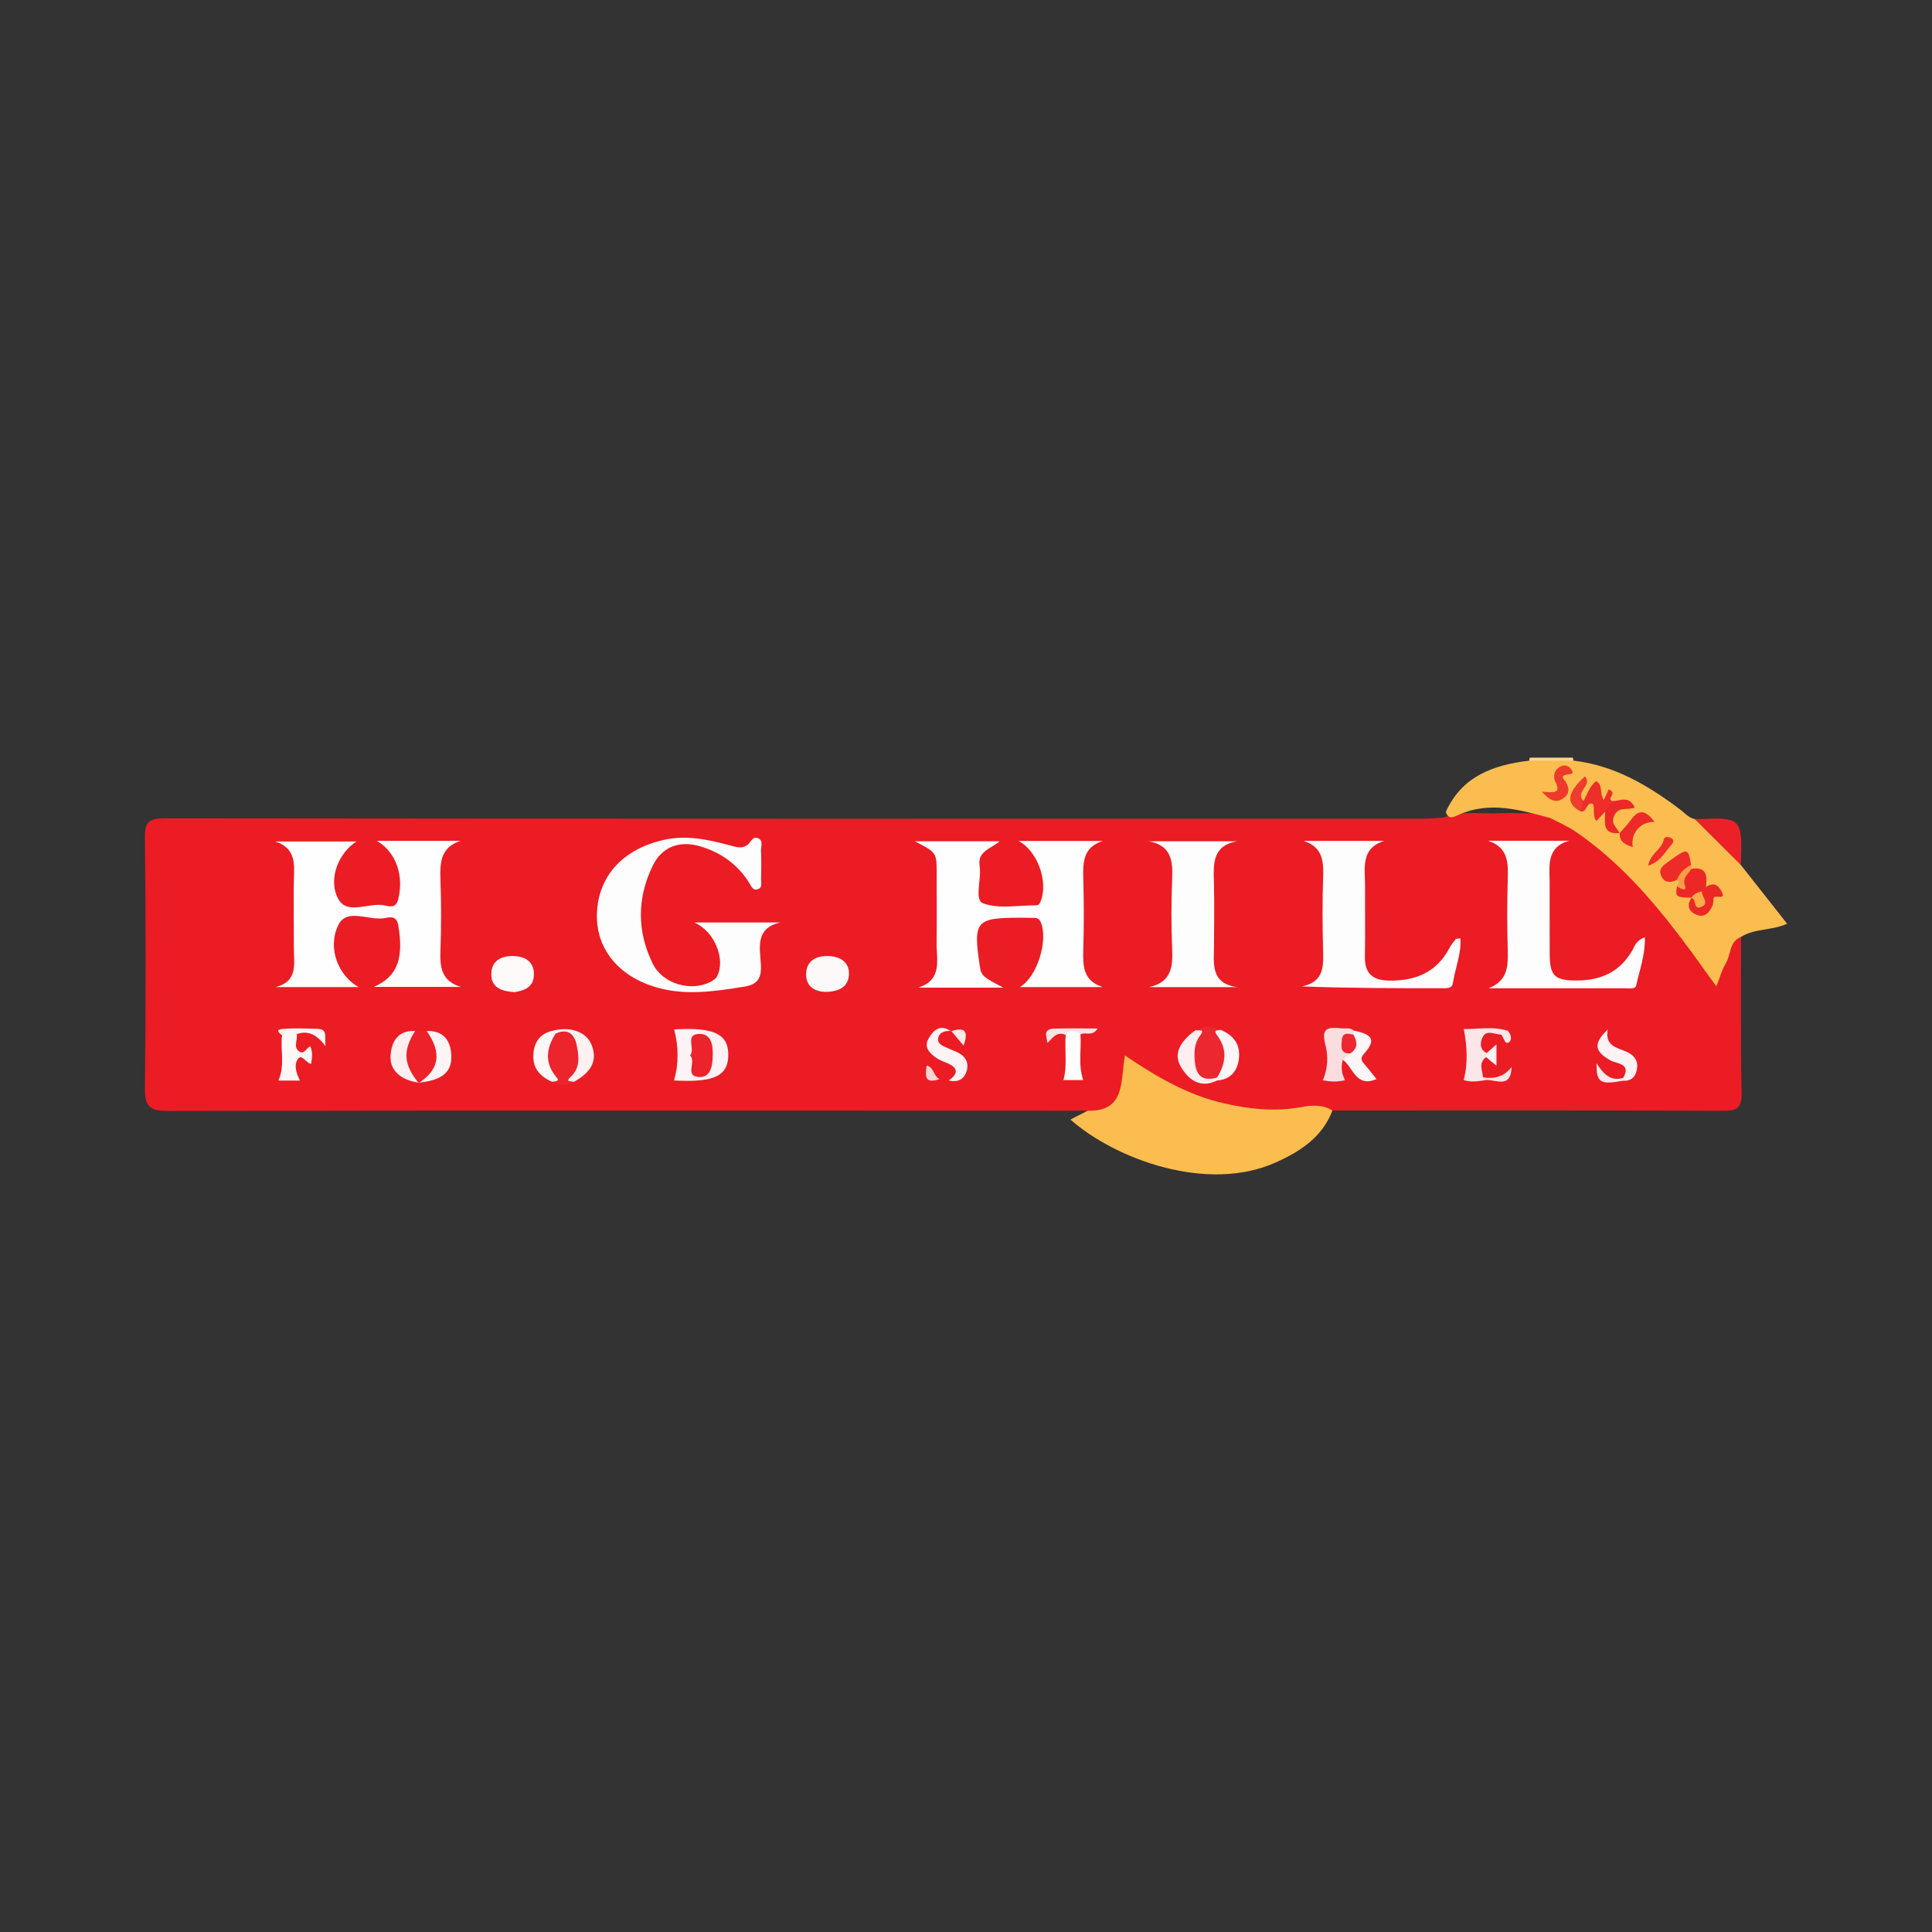 <?xml version="1.0" encoding="utf-8"?>
<!-- Generator: Adobe Illustrator 17.0.0, SVG Export Plug-In . SVG Version: 6.00 Build 0)  -->
<!DOCTYPE svg PUBLIC "-//W3C//DTD SVG 1.1//EN" "http://www.w3.org/Graphics/SVG/1.1/DTD/svg11.dtd">
<svg version="1.1" id="Layer_1" xmlns="http://www.w3.org/2000/svg" xmlns:xlink="http://www.w3.org/1999/xlink" x="0px" y="0px"
	 width="200px" height="200px" viewBox="0 0 200 200" enable-background="new 0 0 200 200" xml:space="preserve">

<rect x="0" y="0" width="200" height="200" fill="#333333" stroke="none"/>

<g>
	<path fill="#FDD693" d="M162.822,78.431c0.024,0.102,0.045,0.206,0.061,0.31c-1.527,0.898-3.055,0.966-4.583,0.004
		c0.017-0.105,0.036-0.209,0.058-0.314C159.845,78.431,161.334,78.431,162.822,78.431z"/>
	<path fill="#EB1C24" d="M180.23,96.988c0.007,5.388-0.041,10.777,0.056,16.164c0.027,1.475-0.394,1.843-1.847,1.837
		c-13.501-0.054-27.003-0.03-40.504-0.029c-2.897-0.06-5.763,0.748-8.674,0.319c-3.659-0.54-7.038-1.827-10.191-3.751
		c-2.162-1.319-2.173-1.302-2.602,1.147c-0.369,2.107-1.645,2.866-3.875,2.305c-31.739-0.008-63.478-0.037-95.217,0.026
		c-1.981,0.004-2.398-0.549-2.375-2.431c0.103-8.616,0.095-17.233,0.001-25.849c-0.018-1.653,0.41-2.01,2.029-2.008
		c43.394,0.049,86.787,0.04,130.181,0.034c0.738,0,1.476-0.077,2.214-0.118c1.905-0.756,3.901-0.362,5.857-0.447
		c1.541-0.067,3.084,0.032,4.622,0.06c2.074,0.219,3.606,1.507,5.158,2.711c4.488,3.483,7.954,7.891,11.208,12.488
		c0.334,0.472,0.504,1.307,1.253,1.173c0.59-0.106,0.513-0.918,0.823-1.355C178.917,98.461,178.605,96.916,180.23,96.988z"/>
	<path fill="#FCBD50" d="M180.23,96.988c-1.249,0.494-1.024,1.85-1.582,2.751c-0.378,0.609-0.562,1.338-0.976,2.37
		c-1.351-1.858-2.487-3.481-3.686-5.057c-3.146-4.134-6.562-8.012-10.894-10.964c-0.806-0.549-1.722-0.937-2.587-1.399
		c-3.137-0.838-6.262-1.787-9.498-0.345c-0.381,0.17-1.082,0.619-1.334-0.301c1.679-3.714,4.939-4.855,8.627-5.299
		c1.528-0.001,3.055-0.003,4.583-0.004c4.23,0.491,7.736,2.564,11.047,5.06c0.485,0.366,0.883,0.862,1.519,0.998
		c1.974,1.201,3.569,2.782,4.771,4.757c1.564,1.985,3.128,3.97,4.781,6.067C183.401,96.358,181.635,96.087,180.23,96.988z"/>
	<path fill="#FCBD50" d="M112.594,114.98c3.975,0.104,3.379-3.123,3.862-5.717c3.297,2.231,6.512,4.099,10.227,4.948
		c2.609,0.596,5.192,0.888,7.863,0.42c1.112-0.195,2.318-0.359,3.39,0.329c-1.057,2.756-3.304,4.219-5.839,5.363
		c-7.118,3.213-16.658-0.335-21.283-4.429C111.421,115.582,112.007,115.281,112.594,114.98z"/>
	<path fill="#EC2128" d="M180.219,89.556c-1.59-1.586-3.18-3.172-4.77-4.757C180.371,84.604,180.371,84.604,180.219,89.556z"/>
	<path fill="#FEFEFE" d="M38.706,102.163c2.502-1.104,3.081-2.996,2.526-6.366c-0.162-0.987-0.815-0.878-1.346-0.766
		c-1.648,0.347-3.973-1.114-4.868,0.736c-1.165,2.409,0.028,5.252,2.104,6.414c-3.011,0-5.802,0-8.593,0
		c2.391-0.595,1.879-2.515,1.888-4.183c0.014-2.542-0.064-5.087,0.029-7.626c0.056-1.543-0.249-2.701-1.939-3.261
		c2.793,0,5.586,0,8.398,0c-1.81,1.136-3.002,3.858-1.895,5.933c0.913,1.71,3.117,0.379,4.718,0.667
		c0.477,0.086,1.232,0.395,1.484-0.579c0.625-2.417-0.179-4.916-2.203-6.089c3.023,0,5.849,0,8.674,0
		c-2.077,0.669-2.148,2.247-2.088,4.007c0.084,2.477,0.091,4.963-0.003,7.439c-0.064,1.701,0.167,3.086,2.105,3.675
		C44.875,102.163,42.051,102.163,38.706,102.163z"/>
	<path fill="#FEFEFE" d="M103.866,102.24c-3.27,0-6.039,0-8.808,0c2.549-0.806,1.872-2.915,1.897-4.708
		c0.033-2.353,0.009-4.707,0.008-7.06c-0.001-2.223-0.002-2.223-2.265-3.384c3.08,0,5.855,0,8.783,0
		c-0.849,0.764-2.323,0.998-2.068,2.579c0.213,1.32-0.568,3.482,0.334,3.832c1.617,0.627,3.64,0.209,5.494,0.222
		c0.28,0.002,0.395-0.182,0.496-0.436c0.782-1.969-0.287-5.166-2.297-6.229c3.067,0,5.893,0,8.718,0
		c-2.076,0.653-2.062,2.275-2.015,3.998c0.066,2.414,0.071,4.832-0.002,7.245c-0.051,1.691-0.024,3.243,2.025,3.883
		c-2.824,0-5.648,0-8.588,0c1.806-1.061,2.956-4.853,2.156-6.729c-0.149-0.349-0.385-0.434-0.708-0.438
		c-0.433-0.005-0.867-0.01-1.3-0.011c-4.733-0.011-5.009,0.315-4.289,5.056C101.579,100.987,101.725,101.132,103.866,102.24z"/>
	<path fill="#FEFDFD" d="M71.861,95.496c3.21,0,6.068,0,8.926,0c-2.636,0.561-2.118,2.641-2.019,4.392
		c0.077,1.373-0.35,2.034-1.729,2.252c-2.947,0.466-5.886,0.931-8.84,0.14c-4.14-1.108-6.558-4.07-6.403-7.781
		c0.162-3.883,2.762-6.63,6.953-7.56c2.345-0.521,4.545-0.025,6.764,0.559c0.663,0.175,1.322,0.443,1.93-0.097
		c0.308-0.273,0.486-0.844,1.006-0.637c0.612,0.243,0.31,0.861,0.331,1.308c0.046,0.99,0.028,1.983,0.006,2.974
		c-0.008,0.344,0.151,0.807-0.273,0.985c-0.56,0.235-0.725-0.271-0.95-0.632c-1.203-1.927-2.932-3.155-5.092-3.792
		c-2.083-0.614-3.919,0.023-4.876,1.964c-1.655,3.355-1.675,6.826-0.024,10.186c1.025,2.086,3.912,2.92,5.937,1.909
		c0.265-0.132,0.567-0.32,0.702-0.564C75.145,99.415,74.034,96.416,71.861,95.496z"/>
	<path fill="#FEFDFD" d="M151.178,97.135c0.115,1.634-0.557,3.113-0.777,4.654c-0.064,0.452-0.482,0.511-0.868,0.512
		c-4.864,0.002-9.727,0.001-14.758-0.189c2.303-0.472,2.229-2.081,2.189-3.757c-0.061-2.539-0.08-5.084,0.007-7.621
		c0.057-1.669-0.104-3.083-2.035-3.683c2.789,0,5.579,0,8.368,0c-2.513,0.774-1.981,2.861-1.994,4.701
		c-0.017,2.417,0.034,4.835-0.017,7.25c-0.037,1.732,0.766,2.475,2.456,2.507c2.759,0.053,4.97-0.835,6.311-3.394
		c0.169-0.323,0.408-0.612,0.643-0.894C150.758,97.154,150.925,97.177,151.178,97.135z"/>
	<path fill="#FEFDFD" d="M154.084,102.306c2.006-0.753,2.042-2.306,1.995-3.992c-0.067-2.412-0.069-4.829,0.001-7.241
		c0.05-1.729,0.076-3.358-2.038-4.036c2.794,0,5.588,0,8.383,0c-2.368,0.674-2.011,2.59-2.006,4.351
		c0.007,2.476-0.011,4.952,0.006,7.428c0.014,2.21,0.53,2.684,2.779,2.686c2.547,0.003,4.567-0.919,5.832-3.23
		c0.228-0.417,0.374-0.92,1.241-1.252c0.05,1.826-0.553,3.409-0.901,5.001c-0.089,0.41-0.761,0.282-1.184,0.282
		C163.488,102.308,158.786,102.306,154.084,102.306z"/>
	<path fill="#FEFDFD" d="M118.949,102.186c2.22-0.485,2.477-1.973,2.396-3.847c-0.107-2.476-0.103-4.963-0.001-7.439
		c0.077-1.867-0.151-3.377-2.4-3.81c3.04,0,6.079,0,9.119,0c-2.573,0.447-2.449,2.342-2.399,4.26c0.056,2.169,0.02,4.34,0.011,6.511
		c-0.008,1.864-0.403,3.94,2.396,4.324C125.03,102.186,121.99,102.186,118.949,102.186z"/>
	<path fill="#FDF3F4" d="M69.781,111.85c0.507-1.818,0.455-3.549,0.008-5.284c4.054-0.242,5.566,0.446,5.603,2.542
		C75.431,111.361,73.97,112.082,69.781,111.85z"/>
	<path fill="#FEF9F9" d="M85.287,102.675c-0.891-0.064-1.838-0.508-1.838-1.8c0-1.365,0.963-1.919,2.211-1.908
		c1.234,0.011,2.276,0.565,2.223,1.906C87.832,102.173,86.829,102.71,85.287,102.675z"/>
	<path fill="#FEFAFA" d="M53.268,102.703c-1.413-0.082-2.44-0.504-2.408-1.903c0.032-1.371,1.056-1.859,2.281-1.831
		c1.143,0.026,2.085,0.509,2.128,1.798C55.318,102.206,54.256,102.548,53.268,102.703z"/>
	<path fill="#EC242C" d="M59.388,112.001c-0.75,0.457-1.497,0.471-2.239-0.017c-0.284-1.049-0.961-1.99-0.803-3.162
		c0.11-0.819,0.262-1.584,1.085-2.004c1.683-0.341,2.458,0.16,2.741,1.709C60.405,109.807,59.944,110.91,59.388,112.001z"/>
	<path fill="#EC272F" d="M123.749,106.646c0.864-0.514,1.736-0.48,2.614-0.04c0.29,1.086,1.018,2.071,0.739,3.288
		c-0.18,0.786-0.422,1.517-1.275,1.831c-1.81,0.208-2.36-0.24-2.541-1.974C123.173,108.667,123.593,107.68,123.749,106.646z"/>
	<path fill="#FCE6E7" d="M155.376,107.094c-0.637-0.005-1.45-0.504-1.846,0.187c-0.274,0.478-0.465,1.308,0.367,1.731
		c0.104,0.157,0.08,0.297-0.053,0.424c-0.834,0.588-0.376,1.372-0.317,2.095c0.128,0.075,0.17,0.149,0.125,0.221
		c-0.044,0.071-0.087,0.107-0.132,0.107c-0.669,0.095-1.337,0.174-2-0.051c0.46-1.748,0.35-3.471,0.012-5.282
		c1.543,0.022,3.064-0.309,4.566,0.19C155.935,106.991,155.675,107.081,155.376,107.094z"/>
	<path fill="#EC2129" d="M42.975,106.723c0.398,0,0.796,0,1.194,0c1.318,0.736,1.609,1.918,1.366,3.286
		c-0.218,1.229-0.969,1.913-2.246,1.965C41.267,110.795,41.118,108.284,42.975,106.723z"/>
	<path fill="#FBDDDF" d="M139.013,109.711c-0.218,0.721-0.13,1.417,0.223,2.108c-0.763,0.191-1.482,0.178-2.304,0.006
		c0.554-1.221,0.567-2.562,0.263-3.698c-0.512-1.911,0.504-1.768,1.704-1.672c0.419,0.034,0.868-0.095,1.233,0.229
		c0.089,0.085,0.131,0.178,0.125,0.281c-0.006,0.107-0.02,0.16-0.041,0.16c-0.617,0.509-0.771,1.11-0.357,1.825
		C139.891,109.553,139.308,109.471,139.013,109.711z"/>
	<path fill="#FDF7F7" d="M30.722,107.053c0.115,0.616-0.426,1.4,0.313,1.83c0.451,0.262,0.693-0.384,1.078-0.572
		c0.288,0.587,0.195,1.184,0.092,1.823c-0.527-0.087-0.943-1.021-1.318-0.564c-0.506,0.616-0.231,1.493,0.162,2.291
		c-0.771,0-1.496,0-2.231,0c0.698-1.549,0.195-3.144,0.379-4.685C29.608,106.345,30.127,106.304,30.722,107.053z"/>
	<path fill="#FDF3F4" d="M98.47,106.723c-0.59-0.026-1.209,0.086-1.34,0.709c-0.147,0.696,0.548,0.855,1.03,1.091
		c0.439,0.215,0.931,0.349,1.323,0.627c0.612,0.433,0.813,1.081,0.561,1.799c-0.29,0.823-0.902,1.109-1.836,0.907
		c0.984-0.695,1.007-1.296-0.105-1.778c-0.394-0.171-0.814-0.312-1.163-0.553c-0.687-0.473-1.324-1.09-0.83-1.984
		c0.492-0.893,1.206-1.577,2.335-0.784L98.47,106.723z"/>
	<path fill="#FDEEEF" d="M123.749,106.646c0.26,0.109,1.089-0.242,0.47,0.579c-0.596,0.791-0.606,1.691-0.535,2.624
		c0.112,1.478,0.794,2.136,2.302,1.698c0.082,0.068,0.109,0.135,0.083,0.204c-0.027,0.068-0.053,0.103-0.081,0.103
		c-1.699,0.83-2.869-0.002-3.706-1.347C121.466,109.193,122.02,107.923,123.749,106.646z"/>
	<path fill="#FDF1F1" d="M59.388,112.001c-0.194-0.13-0.973,0.086-0.285-0.554c1.005-0.934,0.817-2.177,0.583-3.306
		c-0.229-1.104-0.942-1.732-2.175-1.133c-0.17-0.036-0.284-0.137-0.35-0.296c1.917-0.507,3.577,0.108,4.108,1.522
		C61.85,109.779,61.241,110.997,59.388,112.001z"/>
	<path fill="#FDF3F4" d="M168.041,111.575c0.833-1.511-0.642-1.427-1.309-1.795c-1.666-0.919-1.837-1.746-0.298-3.208
		c-0.281,1.525,0.682,1.83,1.672,2.189c0.785,0.285,1.472,0.808,1.37,1.768c-0.084,0.794-0.488,1.407-1.443,1.347
		c-0.131-0.07-0.173-0.138-0.128-0.204C167.95,111.608,167.995,111.575,168.041,111.575z"/>
	<path fill="#FDF6F7" d="M139.013,109.711c0.251-0.22,0.502-0.44,0.753-0.661c0.077-0.654,0.138-1.312,0.348-1.942
		c0.006-0.141,0.012-0.282,0.018-0.424c1.999,0.397,2.306,0.987,1.109,2.359c-0.383,0.439-0.392,0.656-0.06,1.041
		c0.437,0.507,0.846,1.037,1.315,1.615C140.353,112.642,140.086,110.472,139.013,109.711z"/>
	<path fill="#FEFDFD" d="M111.848,107.082c0.119,1.541-0.262,3.129,0.287,4.726c-0.592,0-1.341,0-2.051,0
		c0.429-1.503,0.103-3.099,0.237-4.667C110.775,106.337,111.305,106.317,111.848,107.082z"/>
	<path fill="#FDEFF0" d="M42.975,106.723c-1.301,2.049-1.203,3.476,0.368,5.391l0.009-0.041c-1.862-0.241-3.036-1.291-2.922-2.813
		C40.542,107.762,41.216,106.654,42.975,106.723z"/>
	<path fill="#FDF4F5" d="M43.352,112.073c0,0-0.008,0.039-0.008,0.04c2.151-1.409,2.411-3.11,0.825-5.39
		c1.788-0.045,2.509,1.023,2.553,2.614C46.767,111.033,45.715,111.835,43.352,112.073z"/>
	<path fill="#FDF6F7" d="M125.989,111.854c0.001-0.102,0.001-0.204-0.002-0.306c0.913-1.451,1.105-2.921,0.017-4.362
		c-0.472-0.625,0.076-0.491,0.361-0.579c1.336,0.569,2.081,1.533,1.883,3.026C128.075,110.924,127.363,111.745,125.989,111.854z"/>
	<path fill="#FDF6F6" d="M57.161,106.713c0.117,0.099,0.233,0.197,0.35,0.296c-0.973,1.512-1.15,3.02,0.077,4.485
		c0.203,0.242,0.274,0.351-0.081,0.434c-0.117,0.027-0.238,0.038-0.357,0.056c-1.295-0.561-2.065-1.451-1.927-2.958
		C55.335,107.792,55.944,107.006,57.161,106.713z"/>
	<path fill="#FCE3E4" d="M111.848,107.082c-0.529-0.49-1.038-0.483-1.527,0.059c-0.903-0.395-1.325,0.254-1.885,0.83
		c-0.094-0.66-0.515-1.447,0.689-1.489c1.444-0.05,2.89-0.012,4.504-0.012C113.06,107.373,112.34,106.777,111.848,107.082z"/>
	<path fill="#FDF4F4" d="M30.722,107.053c-0.552-0.5-1.062-0.487-1.525,0.123c-0.277-0.222-0.733-0.582-0.011-0.651
		c1.215-0.115,2.449-0.052,3.674-0.02c1.14,0.03,0.706,0.876,0.841,1.786C32.804,107.127,31.913,106.631,30.722,107.053z"/>
	<path fill="#FCEAEB" d="M168.041,111.575c-0.001,0.1-0.004,0.2-0.008,0.3c-2.377,0.438-2.786,0.216-2.758-1.806
		C166.005,111.213,166.769,111.98,168.041,111.575z"/>
	<path fill="#FCE4E5" d="M153.519,111.859c0.001-0.109,0.003-0.219,0.006-0.328c1.165,0.178,2.184-0.066,2.95-1.074
		C156.41,112.966,154.556,111.517,153.519,111.859z"/>
	<path fill="#FAD3D4" d="M97.268,111.698c-1.593,0.581-1.491-0.37-1.347-1.392C96.699,110.451,96.601,111.403,97.268,111.698z"/>
	<path fill="#FDF1F1" d="M153.843,109.436c0.018-0.141,0.035-0.283,0.053-0.424c0.308-0.272,0.616-0.544,1.017-0.9
		c0,0.749,0,1.437,0,2.218C154.535,110.015,154.189,109.725,153.843,109.436z"/>
	<path fill="#FCE9EA" d="M98.445,106.756c1.297-0.437,1.899-0.155,1.303,1.482c-0.464-0.551-0.871-1.034-1.278-1.516
		C98.47,106.723,98.445,106.756,98.445,106.756z"/>
	<path fill="#FCE8E8" d="M155.376,107.094c0.15-0.3,0.419-0.372,0.722-0.379c0.375,0.402,0.455,1.022,0.046,1.21
		C155.724,108.118,155.691,107.344,155.376,107.094z"/>
	<path fill="#ED2E29" d="M166.166,84.02c-0.28,0.301-0.56,0.602-0.898,0.966c-0.473-0.565-0.117-1.226-0.361-1.761
		c-0.737-0.298-0.598,1.003-1.323,0.745c-0.426-0.537-0.104-0.821,0.357-1.058c0.381-0.72,0.616-1.54,1.294-2.048
		c0.749,0.44,0.305,1.193,0.789,1.962c0.207-0.448,0.38-0.826,0.512-1.113c0.987,0.42-0.288,0.92,0.371,1.222
		C167.074,83.579,166.689,83.847,166.166,84.02z"/>
	<path fill="#ED2C28" d="M173.6,91.071c-0.706,0.379-1.354,0.308-1.659-0.469c-0.268-0.685,0.251-1.028,0.789-1.417
		c1.971-1.424,2.026-1.443,2.334,0.356C174.758,90.225,174.289,90.754,173.6,91.071z"/>
	<path fill="#EC2827" d="M175.099,89.941c1.596-0.249,1.639,0.742,1.5,1.879c-0.021,0.233-0.139,0.418-0.295,0.583
		c-0.276,0.257-0.587,0.452-0.961,0.532c-0.074-0.002-0.148-0.006-0.222-0.009c-1.599-0.009-1.724-0.106-1.512-1.173
		C174.427,91.413,174.084,90.119,175.099,89.941z"/>
	<path fill="#EE3A2C" d="M159.61,81.957c1.12,0.065,2.08,0.274,1.393-1.05c-0.252-0.486-0.143-1.109,0.405-1.486
		c0.423-0.291,0.897-0.217,1.177,0.133c0.517,0.646,0,0.539-0.465,0.644c-0.702,0.159-0.12,0.576,0.002,0.802
		c0.345,0.637,0.354,1.191-0.263,1.627C161.13,83.143,160.503,82.96,159.61,81.957z"/>
	<path fill="#EC2827" d="M176.19,92.268c0.136-0.149,0.272-0.299,0.409-0.448c0.602-0.392,1.118-0.381,1.524,0.294
		c0.663,1.103-0.307,0.575-0.665,0.75c-0.154,0.075-0.049,0.587-0.166,0.854c-0.315,0.714-0.798,1.338-1.674,0.976
		c-0.804-0.332-1.059-0.974-0.496-1.768c0,0-0.036,0.021-0.036,0.021C175.618,92.989,176.087,92.926,176.19,92.268z"/>
	<path fill="#EC2A28" d="M167.65,86.258c0.402-0.465,0.843-0.903,1.2-1.401c0.899-1.258,1.598-0.837,2.438,0.226
		c-1.461-0.057-2.517,1.182-2.266,2.612c-0.783-0.268-1.4-0.531-1.347-1.465C167.674,86.231,167.65,86.258,167.65,86.258z"/>
	<path fill="#EC2727" d="M166.166,84.02c0.247-0.362,0.494-0.724,0.742-1.086c0.786-0.004,1.723-0.641,2.314,0.658
		c-0.654,0.317-1.527-0.13-2.04,0.704c-0.573,0.93,0.214,1.339,0.468,1.961c0,0,0.023-0.027,0.023-0.027
		C165.804,86.426,166.163,85.102,166.166,84.02z"/>
	<path fill="#EE3C2D" d="M163.941,82.912c-0.119,0.353-0.238,0.706-0.358,1.059c-1.507-0.801-1.359-1.906,0.485-3.601
		C164.932,81.261,162.959,82.014,163.941,82.912z"/>
	<path fill="#ED2D28" d="M170.622,89.615c0.225-1.315,1.429-1.675,1.613-2.711c0.053-0.299,0.493-0.324,0.788-0.133
		c0.272,0.175,0.213,0.447,0.041,0.63C172.371,88.14,171.953,89.179,170.622,89.615z"/>
	<path fill="#F99C47" d="M175.099,89.941c-0.334,0.546-0.987,0.964-0.661,1.769c0.145,0.356-0.06,0.428-0.355,0.313
		c-0.168-0.066-0.317-0.178-0.475-0.269c0.067-0.228,0.406-0.459-0.008-0.681c0.28-0.709,0.777-1.21,1.465-1.529
		C175.076,89.675,175.088,89.808,175.099,89.941z"/>
	<path fill="#EC232A" d="M71.445,109.271c0.562-0.772-0.596-2.197,0.948-2.241c1.275-0.036,1.417,1.25,1.392,2.207
		c-0.026,1.012-0.167,2.42-1.555,2.246C70.892,111.315,72.1,109.903,71.445,109.271z"/>
	<path fill="#EC272F" d="M140.114,107.108c0.398,0.74,0.495,1.425-0.348,1.942c-1.082,0.037-0.903-0.752-0.859-1.383
		C138.967,106.822,139.573,106.999,140.114,107.108z"/>
	<path fill="#FAAC4B" d="M176.19,92.268c-0.094,0.551,0.888,1.256-0.135,1.642c-0.793,0.299-0.409-0.867-0.971-0.963
		C175.331,92.521,175.759,92.392,176.19,92.268z"/>
</g>
</svg>
